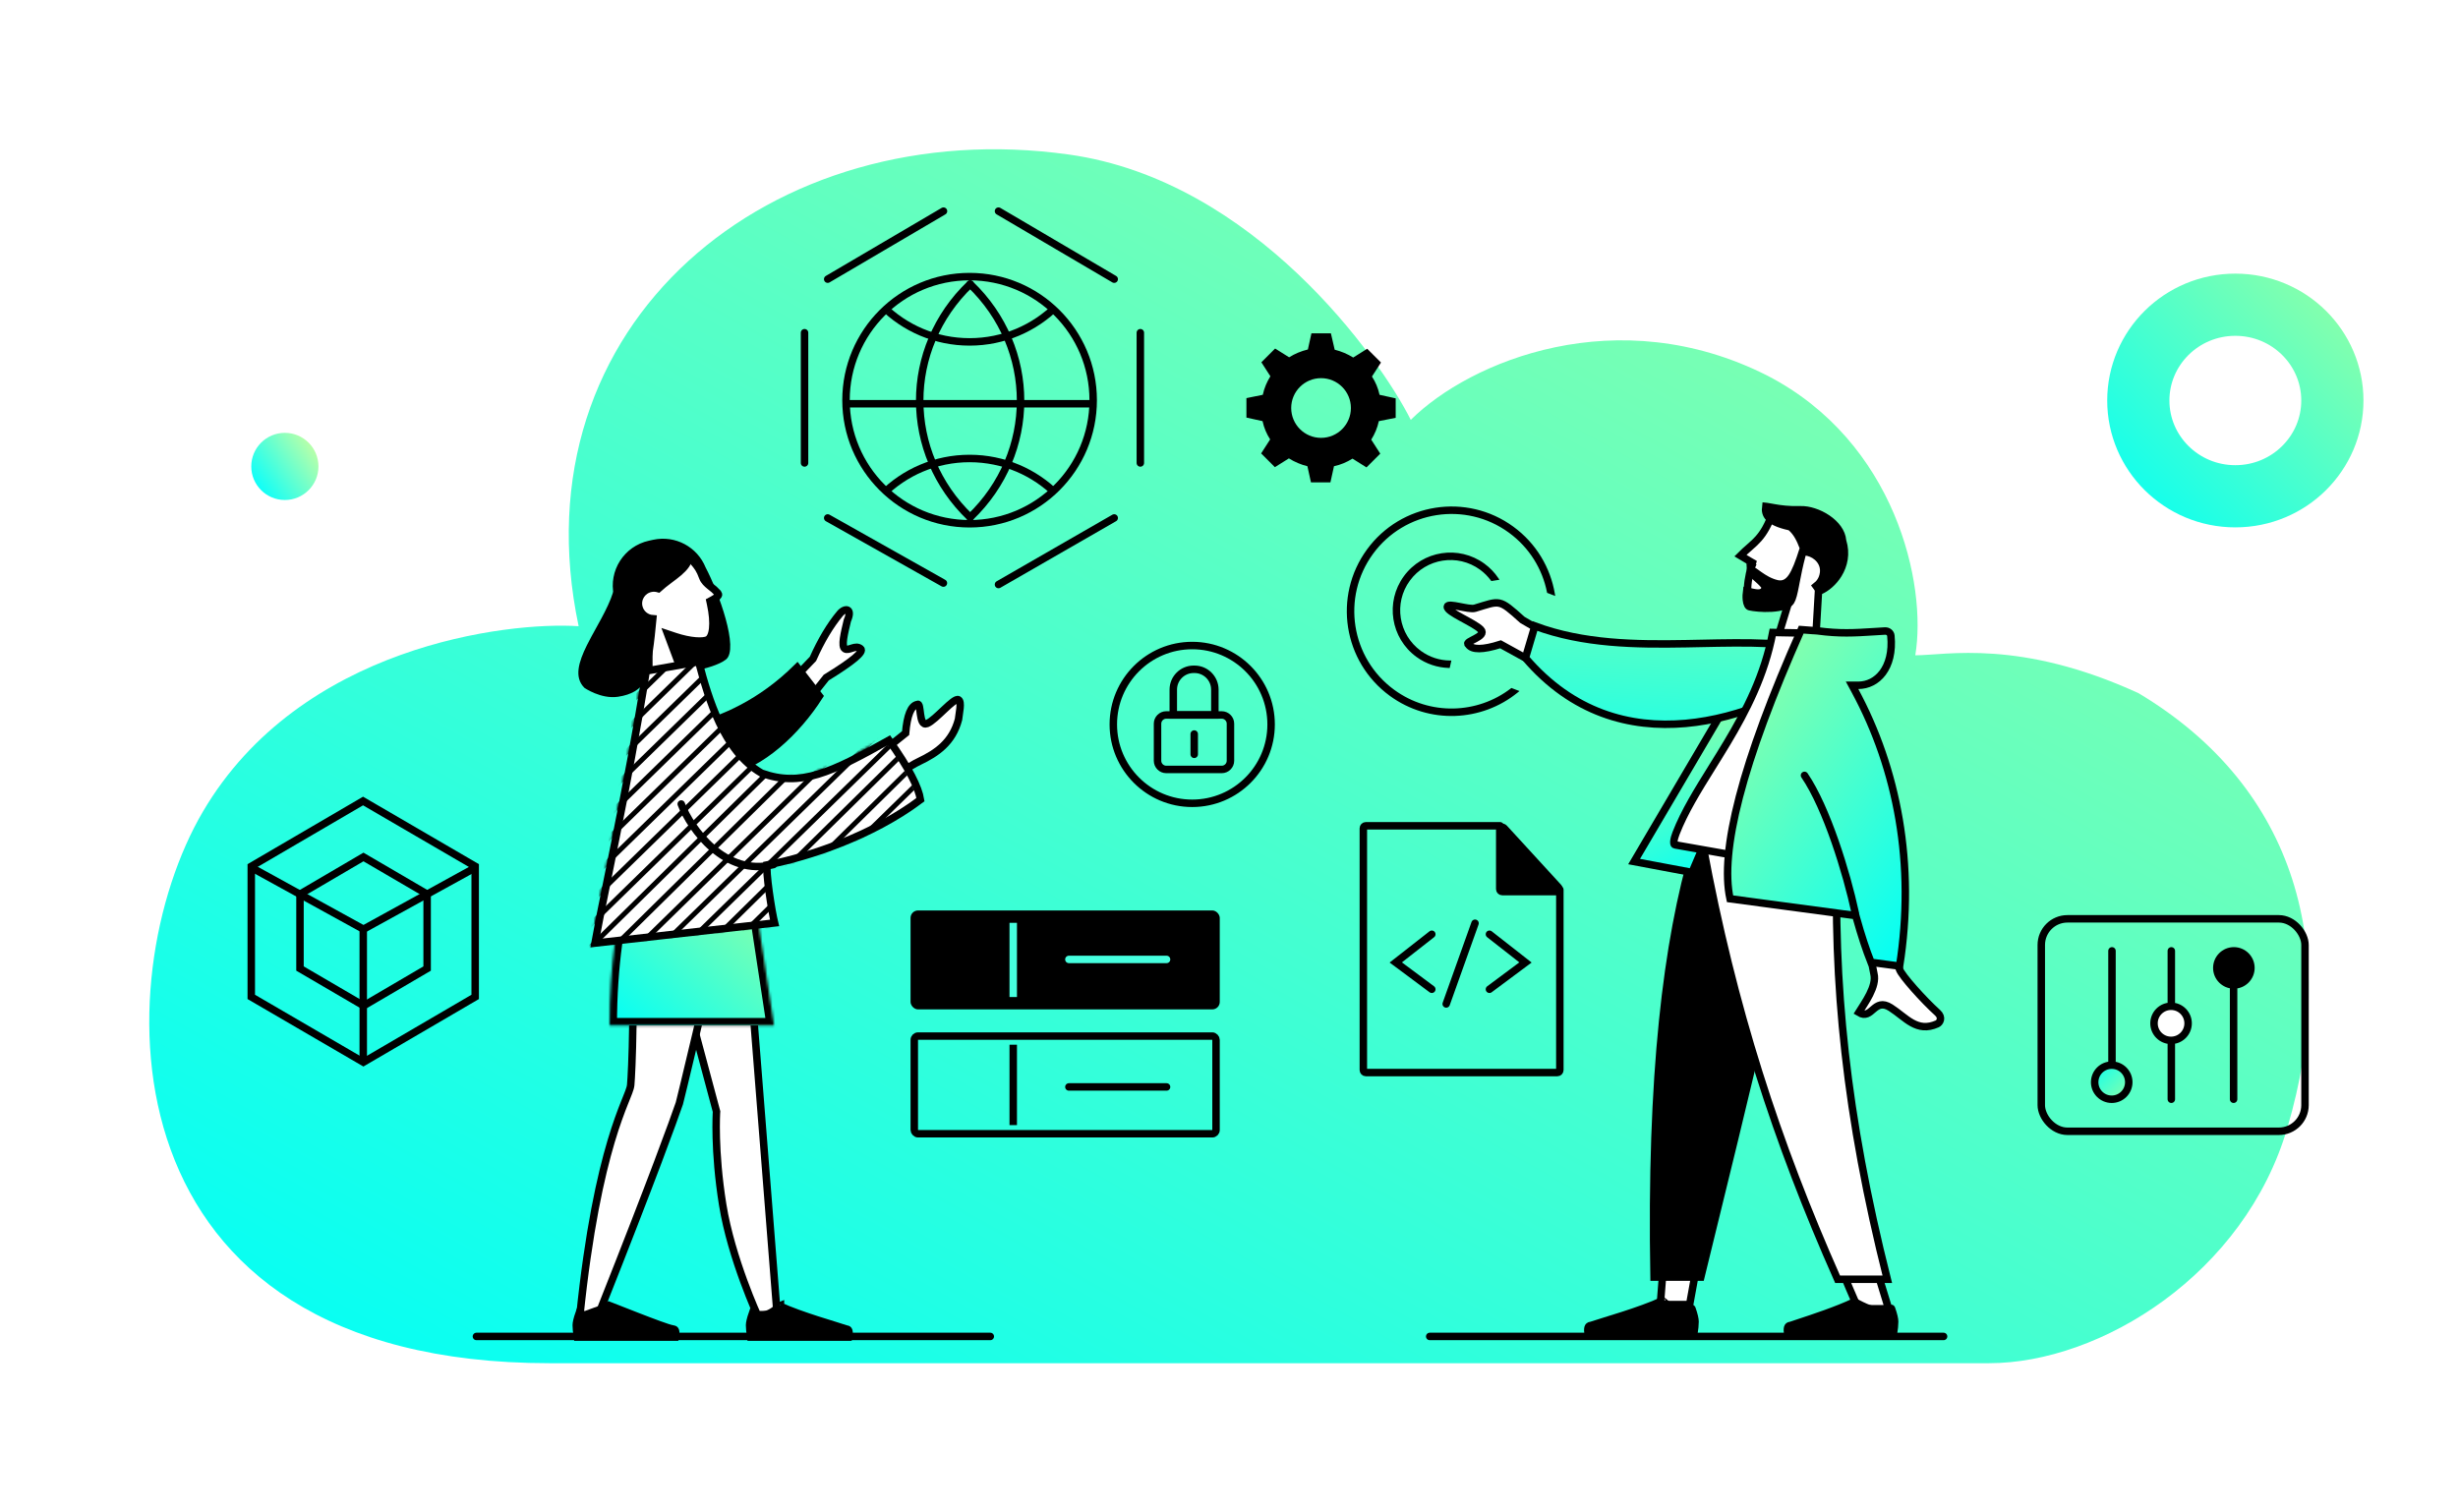 <?xml version="1.0" encoding="UTF-8"?> <svg xmlns="http://www.w3.org/2000/svg" width="988" height="608" viewBox="0 0 988 608" fill="none"> <g filter="url(#filter0_f_12_273)"> <path d="M232.584 251.735C203.945 249.832 120.714 259.62 81.575 326.242C42.437 392.865 39.624 548 220.949 548H654.822H799.446C844.312 548 902.278 512.204 919.461 453.195C940.462 381.814 923.545 316.913 859.586 278.655C811.855 256.764 782.263 263.427 769.853 263.427C774.626 234.874 761.961 177.654 710.411 151.005C650.271 120.549 590.954 145.08 567.063 168.781C554.653 144.036 504.148 72.595 429.688 62.126C310.231 45.33 206.848 129.854 232.584 251.735Z" fill="url(#paint0_linear_12_273)"></path> </g> <rect x="366" y="366" width="124.286" height="39.771" rx="3" fill="black"></rect> <line x1="407.271" y1="370.972" x2="407.271" y2="400.8" stroke="#46FFDF" stroke-width="3"></line> <line x1="429.643" y1="385.685" x2="468.9" y2="385.685" stroke="#46FFDF" stroke-width="3" stroke-linecap="round"></line> <path d="M491.102 309.315H468.756C466.857 309.315 465.274 307.732 465.274 305.833V290.893C465.274 288.994 466.857 287.412 468.756 287.412H491.102C493.001 287.412 494.583 288.994 494.583 290.893V305.833C494.583 307.732 493.001 309.315 491.102 309.315Z" stroke="black" stroke-width="3" stroke-miterlimit="10"></path> <path d="M488.316 287.412H471.604V277.22C471.604 272.725 475.275 269.054 479.77 269.054H480.149C484.644 269.054 488.316 272.725 488.316 277.22V287.412Z" stroke="black" stroke-width="3" stroke-miterlimit="10"></path> <path d="M480.022 303.238V295.072" stroke="black" stroke-width="3" stroke-miterlimit="10" stroke-linecap="round"></path> <circle cx="479.213" cy="291.213" r="31.712" stroke="black" stroke-width="3"></circle> <circle cx="389.732" cy="160.873" r="49.678" stroke="black" stroke-width="3"></circle> <mask id="mask0_12_273" style="mask-type:alpha" maskUnits="userSpaceOnUse" x="340" y="111" width="100" height="101"> <circle cx="389.948" cy="161.55" r="49.6" fill="#00A87A"></circle> </mask> <g mask="url(#mask0_12_273)"> <circle cx="389.733" cy="87.762" r="49.678" stroke="black" stroke-width="3"></circle> <circle cx="389.733" cy="233.985" r="49.678" stroke="black" stroke-width="3"></circle> </g> <path d="M389.948 207.972C362.917 182.079 362.917 140.098 389.948 114.204" stroke="black" stroke-width="3" stroke-linecap="round"></path> <path d="M389.947 207.972C416.978 182.079 416.978 140.098 389.947 114.204" stroke="black" stroke-width="3" stroke-linecap="round"></path> <line x1="340.348" y1="162.304" x2="439.548" y2="162.304" stroke="black" stroke-width="3"></line> <path d="M323.388 133.749L323.388 186.11" stroke="black" stroke-width="3" stroke-linecap="round"></path> <path d="M458.364 133.749L458.364 186.11" stroke="black" stroke-width="3" stroke-linecap="round"></path> <path d="M401.348 84.878L447.858 112.222" stroke="black" stroke-width="3" stroke-linecap="round"></path> <path d="M332.697 208.218L379.207 234.399" stroke="black" stroke-width="3" stroke-linecap="round"></path> <path d="M447.858 208.218L401.348 234.981" stroke="black" stroke-width="3" stroke-linecap="round"></path> <path d="M379.24 84.878L332.697 112.222" stroke="black" stroke-width="3" stroke-linecap="round"></path> <mask id="path-22-inside-1_12_273" fill="white"> <rect x="378.693" y="73.242" width="23.614" height="23.614" rx="2"></rect> </mask> <rect x="378.693" y="73.242" width="23.614" height="23.614" rx="2" stroke="black" stroke-width="6" mask="url(#path-22-inside-1_12_273)"></rect> <mask id="path-23-inside-2_12_273" fill="white"> <rect x="378.693" y="225.159" width="23.614" height="23.614" rx="2"></rect> </mask> <rect x="378.693" y="225.159" width="23.614" height="23.614" rx="2" stroke="black" stroke-width="6" mask="url(#path-23-inside-2_12_273)"></rect> <mask id="path-24-inside-3_12_273" fill="white"> <rect x="311" y="110.237" width="23.614" height="23.614" rx="2"></rect> </mask> <rect x="311" y="110.237" width="23.614" height="23.614" rx="2" stroke="black" stroke-width="6" mask="url(#path-24-inside-3_12_273)"></rect> <mask id="path-25-inside-4_12_273" fill="white"> <rect x="446.386" y="110.237" width="23.614" height="23.614" rx="2"></rect> </mask> <rect x="446.386" y="110.237" width="23.614" height="23.614" rx="2" stroke="black" stroke-width="6" mask="url(#path-25-inside-4_12_273)"></rect> <mask id="path-26-inside-5_12_273" fill="white"> <rect x="311" y="186.589" width="23.614" height="23.614" rx="2"></rect> </mask> <rect x="311" y="186.589" width="23.614" height="23.614" rx="2" stroke="black" stroke-width="6" mask="url(#path-26-inside-5_12_273)"></rect> <mask id="path-27-inside-6_12_273" fill="white"> <rect x="446.386" y="186.589" width="23.614" height="23.614" rx="2"></rect> </mask> <rect x="446.386" y="186.589" width="23.614" height="23.614" rx="2" stroke="black" stroke-width="6" mask="url(#path-27-inside-6_12_273)"></rect> <path fill-rule="evenodd" clip-rule="evenodd" d="M561 160.137V167.959L554.227 169.294C553.655 171.965 552.606 174.445 551.175 176.735L554.8 182.363L549.267 187.895L543.639 184.366C541.35 185.797 538.87 186.846 536.199 187.418L534.768 193.905H526.946L525.515 187.418C522.844 186.751 520.364 185.701 518.075 184.271L512.447 187.8L506.914 182.267L510.539 176.639C509.108 174.445 508.059 171.965 507.486 169.294L501 167.864V160.042L507.582 158.706C508.154 156.035 509.203 153.555 510.634 151.266L507.01 145.638L512.542 140.105L518.17 143.635C520.459 142.204 522.94 141.154 525.706 140.487L527.137 134H534.959L536.485 140.582C539.156 141.25 541.636 142.299 543.925 143.73L549.553 140.201L555.086 145.733L551.461 151.361C552.892 153.555 553.941 156.035 554.514 158.706L561 160.137ZM543 164.017C543 170.645 537.627 176.017 531 176.017C524.372 176.017 519 170.645 519 164.017C519 157.39 524.372 152.017 531 152.017C537.627 152.017 543 157.39 543 164.017Z" fill="black"></path> <path d="M626.984 357.678V430.158C626.984 430.711 626.537 431.158 625.984 431.158H549C548.448 431.158 548 430.711 548 430.158V332.96C548 332.407 548.448 331.96 549 331.96L602.946 331.96" stroke="black" stroke-width="3" stroke-miterlimit="10" stroke-linecap="round"></path> <path d="M626.419 356.738L604.564 332.895C603.948 332.223 602.827 332.659 602.827 333.571V357.414C602.827 357.966 603.274 358.414 603.827 358.414H625.682C626.552 358.414 627.007 357.379 626.419 356.738Z" fill="black" stroke="black" stroke-width="3" stroke-miterlimit="10" stroke-linecap="round" stroke-linejoin="round"></path> <path d="M575.515 375.567L561.034 386.904L575.515 397.685" stroke="black" stroke-width="3" stroke-linecap="round"></path> <path d="M598.686 375.567L613.168 386.904L598.686 397.685" stroke="black" stroke-width="3" stroke-linecap="round"></path> <path d="M581.308 403.583L592.893 371.144" stroke="black" stroke-width="3" stroke-linecap="round"></path> <path d="M287.997 447.101L287.997 447.101L288.013 446.852L287.949 446.612L272.949 390.612L272.933 390.554L272.914 390.498L258.785 350.703H298.334L312.374 528.485H304.372C304.349 528.434 304.326 528.381 304.301 528.325C304.001 527.648 303.566 526.653 303.033 525.389C301.967 522.862 300.508 519.261 298.939 514.977C295.796 506.396 292.231 495.126 290.481 484.261C288.721 473.338 288.101 464.03 287.92 457.459C287.83 454.174 287.85 451.575 287.892 449.801C287.913 448.914 287.939 448.234 287.96 447.778C287.971 447.55 287.98 447.379 287.987 447.265C287.99 447.208 287.993 447.166 287.994 447.138L287.996 447.108L287.997 447.102L287.997 447.101Z" fill="white" stroke="black" stroke-width="3"></path> <path d="M233.023 529.385C236.603 494.54 241.535 472.632 245.639 458.833C247.737 451.78 249.623 446.832 251.012 443.339C251.235 442.779 251.448 442.25 251.648 441.753C252.066 440.714 252.427 439.814 252.711 439.055C253.121 437.96 253.445 436.968 253.518 436.13C253.945 431.221 255.39 403.37 253.577 350.703H294.271C289.029 375.65 283.785 398.632 279.821 415.502C277.791 424.14 276.096 431.175 274.91 436.05C274.316 438.487 273.85 440.384 273.532 441.672C273.373 442.316 273.251 442.807 273.169 443.138L273.076 443.511L273.061 443.572C270.566 450.773 262.898 472.108 241.43 526.291L233.023 529.385Z" fill="white" stroke="black" stroke-width="3"></path> <path d="M244.525 524.951C244.612 524.881 244.699 524.812 244.785 524.743C244.843 524.765 244.904 524.788 244.969 524.812C245.602 525.052 246.513 525.406 247.623 525.842C248.34 526.123 249.138 526.437 249.995 526.774C251.785 527.478 253.828 528.282 255.912 529.093C258.995 530.293 262.184 531.515 264.802 532.464C266.11 532.938 267.287 533.349 268.242 533.655C269.154 533.947 269.981 534.184 270.526 534.255C270.904 534.305 271.105 534.411 271.216 534.5C271.319 534.582 271.429 534.718 271.511 534.99C271.657 535.475 271.678 536.281 271.427 537.5H271.378H271.226H271.074H270.923H270.772H270.621H270.471H270.321H270.171H270.022H269.872H269.723H269.575H269.426H269.278H269.13H268.983H268.835H268.688H268.542H268.395H268.249H268.103H267.958H267.813H267.668H267.523H267.378H267.234H267.09H266.947H266.803H266.66H266.518H266.375H266.233H266.091H265.95H265.808H265.667H265.527H265.386H265.246H265.106H264.966H264.827H264.688H264.549H264.411H264.273H264.135H263.997H263.86H263.723H263.586H263.449H263.313H263.177H263.042H262.906H262.771H262.636H262.502H262.368H262.234H262.1H261.967H261.834H261.701H261.568H261.436H261.304H261.172H261.041H260.91H260.779H260.648H260.518H260.388H260.259H260.129H260H259.871H259.743H259.614H259.486H259.359H259.231H259.104H258.977H258.851H258.724H258.598H258.473H258.347H258.222H258.097H257.973H257.848H257.724H257.6H257.477H257.354H257.231H257.108H256.986H256.864H256.742H256.621H256.5H256.379H256.258H256.138H256.018H255.898H255.778H255.659H255.54H255.422H255.303H255.185H255.067H254.95H254.833H254.716H254.599H254.483H254.367H254.251H254.135H254.02H253.905H253.79H253.676H253.562H253.448H253.335H253.221H253.108H252.996H252.883H252.771H252.659H252.548H252.436H252.325H252.215H252.104H251.994H251.884H251.775H251.666H251.557H251.448H251.339H251.231H251.123H251.016H250.908H250.801H250.695H250.588H250.482H250.376H250.271H250.165H250.06H249.956H249.851H249.747H249.643H249.539H249.436H249.333H249.23H249.128H249.026H248.924H248.822H248.721H248.62H248.519H248.418H248.318H248.218H248.119H248.019H247.92H247.821H247.723H247.625H247.527H247.429H247.332H247.234H247.138H247.041H246.945H246.849H246.753H246.658H246.563H246.468H246.373H246.279H246.185H246.091H245.998H245.905H245.812H245.719H245.627H245.535H245.443H245.352H245.261H245.17H245.079H244.989H244.899H244.809H244.72H244.631H244.542H244.453H244.365H244.277H244.189H244.102H244.015H243.928H243.841H243.755H243.669H243.583H243.498H243.412H243.327H243.243H243.158H243.074H242.991H242.907H242.824H242.741H242.658H242.576H242.494H242.412H242.331H242.249H242.169H242.088H242.007H241.927H241.848H241.768H241.689H241.61H241.531H241.453H241.375H241.297H241.219H241.142H241.065H240.988H240.912H240.836H240.76H240.685H240.609H240.534H240.46H240.385H240.311H240.237H240.164H240.09H240.017H239.945H239.872H239.8H239.728H239.657H239.585H239.514H239.443H239.373H239.303H239.233H239.163H239.094H239.025H238.956H238.888H238.82H238.752H238.684H238.617H238.55H238.483H238.416H238.35H238.284H238.219H238.153H238.088H238.024H237.959H237.895H237.831H237.767H237.704H237.641H237.578H237.515H237.453H237.391H237.33H237.268H237.207H237.146H237.086H237.026H236.966H236.906H236.846H236.787H236.729H236.67H236.612H236.554H236.496H236.439H236.382H236.325H236.268H236.212H236.156H236.1H236.045H235.99H235.935H235.88H235.826H235.772H235.718H235.665H235.611H235.559H235.506H235.454H235.402H235.35H235.298H235.247H235.196H235.146H235.095H235.045H234.996H234.946H234.897H234.848H234.799H234.751H234.703H234.655H234.608H234.561H234.514H234.467H234.421H234.375H234.329H234.283H234.238H234.193H234.148H234.104H234.06H234.016H233.973H233.929H233.886H233.844H233.801H233.759H233.717H233.676H233.635H233.594H233.553H233.513H233.472H233.433H233.393H233.354H233.315H233.276H233.238H233.2H233.162H233.124H233.087H233.05H233.013H232.977H232.94H232.905H232.869H232.834H232.799H232.764H232.73H232.695H232.661H232.628H232.595H232.561H232.529H232.496H232.464H232.432H232.401H232.369H232.338H232.307H232.277H232.247H232.217H232.187H232.158H232.129H232.1H232.084C231.776 535.409 231.63 533.829 231.63 532.731C231.63 531.824 231.968 530.254 232.79 527.903C232.79 527.902 232.79 527.902 232.79 527.902C235.496 529.208 237.834 529.01 239.947 528.05C241.576 527.31 243.109 526.084 244.525 524.951Z" fill="black" stroke="black" stroke-width="3"></path> <path d="M339.89 534.182L340.039 534.235L340.196 534.255C340.574 534.305 340.775 534.411 340.886 534.5C340.989 534.582 341.099 534.718 341.181 534.99C341.328 535.475 341.348 536.281 341.098 537.5H341.048H340.896H340.745H340.593H340.442H340.292H340.141H339.991H339.841H339.692H339.543H339.394H339.245H339.097H338.949H338.801H338.653H338.506H338.359H338.212H338.066H337.92H337.774H337.628H337.483H337.338H337.193H337.049H336.905H336.761H336.617H336.474H336.331H336.188H336.046H335.904H335.762H335.62H335.479H335.338H335.197H335.057H334.916H334.776H334.637H334.497H334.358H334.22H334.081H333.943H333.805H333.667H333.53H333.393H333.256H333.12H332.984H332.848H332.712H332.577H332.442H332.307H332.172H332.038H331.904H331.77H331.637H331.504H331.371H331.239H331.106H330.974H330.843H330.711H330.58H330.449H330.319H330.189H330.059H329.929H329.8H329.67H329.542H329.413H329.285H329.157H329.029H328.902H328.774H328.648H328.521H328.395H328.269H328.143H328.018H327.892H327.768H327.643H327.519H327.395H327.271H327.147H327.024H326.901H326.779H326.656H326.534H326.413H326.291H326.17H326.049H325.928H325.808H325.688H325.568H325.449H325.33H325.211H325.092H324.974H324.856H324.738H324.62H324.503H324.386H324.269H324.153H324.037H323.921H323.806H323.69H323.575H323.461H323.346H323.232H323.119H323.005H322.892H322.779H322.666H322.554H322.442H322.33H322.218H322.107H321.996H321.885H321.775H321.665H321.555H321.445H321.336H321.227H321.118H321.01H320.902H320.794H320.686H320.579H320.472H320.365H320.259H320.153H320.047H319.941H319.836H319.731H319.626H319.521H319.417H319.313H319.21H319.106H319.003H318.901H318.798H318.696H318.594H318.492H318.391H318.29H318.189H318.089H317.988H317.889H317.789H317.69H317.59H317.492H317.393H317.295H317.197H317.099H317.002H316.905H316.808H316.712H316.615H316.519H316.424H316.328H316.233H316.138H316.044H315.949H315.856H315.762H315.668H315.575H315.482H315.39H315.298H315.206H315.114H315.022H314.931H314.84H314.75H314.66H314.57H314.48H314.39H314.301H314.212H314.124H314.035H313.947H313.86H313.772H313.685H313.598H313.512H313.425H313.339H313.253H313.168H313.083H312.998H312.913H312.829H312.745H312.661H312.578H312.494H312.411H312.329H312.246H312.164H312.083H312.001H311.92H311.839H311.758H311.678H311.598H311.518H311.438H311.359H311.28H311.202H311.123H311.045H310.967H310.89H310.813H310.736H310.659H310.582H310.506H310.43H310.355H310.28H310.205H310.13H310.056H309.981H309.908H309.834H309.761H309.688H309.615H309.543H309.47H309.399H309.327H309.256H309.185H309.114H309.043H308.973H308.903H308.834H308.764H308.695H308.627H308.558H308.49H308.422H308.354H308.287H308.22H308.153H308.087H308.021H307.955H307.889H307.824H307.759H307.694H307.629H307.565H307.501H307.438H307.374H307.311H307.248H307.186H307.124H307.062H307H306.939H306.878H306.817H306.756H306.696H306.636H306.576H306.517H306.458H306.399H306.34H306.282H306.224H306.166H306.109H306.052H305.995H305.939H305.882H305.826H305.771H305.715H305.66H305.605H305.551H305.496H305.442H305.388H305.335H305.282H305.229H305.176H305.124H305.072H305.02H304.969H304.918H304.867H304.816H304.766H304.716H304.666H304.617H304.567H304.518H304.47H304.421H304.373H304.326H304.278H304.231H304.184H304.137H304.091H304.045H303.999H303.954H303.908H303.863H303.819H303.774H303.73H303.687H303.643H303.6H303.557H303.514H303.472H303.43H303.388H303.346H303.305H303.264H303.223H303.183H303.143H303.103H303.063H303.024H302.985H302.946H302.908H302.87H302.832H302.795H302.757H302.72H302.683H302.647H302.611H302.575H302.539H302.504H302.469H302.434H302.4H302.366H302.332H302.298H302.265H302.232H302.199H302.167H302.135H302.103H302.071H302.04H302.009H301.978H301.947H301.917H301.887H301.858H301.828H301.799H301.77H301.754C301.446 535.409 301.301 533.829 301.301 532.731C301.301 531.824 301.638 530.254 302.461 527.903C302.461 527.902 302.461 527.902 302.461 527.902C305.965 529.588 308.862 528.392 310.841 527.045C311.578 526.543 312.25 525.975 312.757 525.547C312.906 525.421 313.041 525.308 313.158 525.211C313.26 525.128 313.346 525.061 313.417 525.006C317.604 526.946 323.312 528.923 328.37 530.557C331.093 531.436 333.603 532.209 335.626 532.832C337.587 533.435 339.09 533.898 339.89 534.182ZM313.718 524.806C313.718 524.807 313.708 524.811 313.691 524.818C313.71 524.809 313.718 524.805 313.718 524.806Z" fill="black" stroke="black" stroke-width="3"></path> <mask id="path-38-inside-7_12_273" fill="white"> <path fill-rule="evenodd" clip-rule="evenodd" d="M259.15 354L259.15 354H302.272L311.132 412.228H286.808L286.808 412.228H245C245 387.5 248.228 368.66 252.124 354H259.15Z"></path> </mask> <path fill-rule="evenodd" clip-rule="evenodd" d="M259.15 354L259.15 354H302.272L311.132 412.228H286.808L286.808 412.228H245C245 387.5 248.228 368.66 252.124 354H259.15Z" fill="url(#paint1_linear_12_273)"></path> <path d="M259.15 354V351H255.522L256.203 354.564L259.15 354ZM259.15 354V357H262.778L262.096 353.437L259.15 354ZM302.272 354L305.238 353.549L304.85 351H302.272V354ZM311.132 412.228V415.228H314.623L314.098 411.777L311.132 412.228ZM286.808 412.228V409.228H284.349L283.866 411.64L286.808 412.228ZM286.808 412.228V415.228H289.267L289.75 412.817L286.808 412.228ZM245 412.228L242 412.228L242 415.228H245V412.228ZM252.124 354V351H249.817L249.225 353.23L252.124 354ZM256.203 354.564L256.203 354.564L262.096 353.437L262.096 353.437L256.203 354.564ZM302.272 351H259.15V357H302.272V351ZM314.098 411.777L305.238 353.549L299.306 354.451L308.166 412.68L314.098 411.777ZM286.808 415.228H311.132V409.228H286.808V415.228ZM289.75 412.817L289.75 412.817L283.866 411.64L283.866 411.64L289.75 412.817ZM245 415.228H286.808V409.228H245V415.228ZM249.225 353.23C245.266 368.126 242 387.226 242 412.228L248 412.228C248 387.775 251.191 369.194 255.024 354.771L249.225 353.23ZM259.15 351H252.124V357H259.15V351Z" fill="black" mask="url(#path-38-inside-7_12_273)"></path> <path d="M282.238 228.695L282.267 228.767L282.303 228.835C284.854 233.663 288.199 241.763 290.231 249.151C291.249 252.851 291.916 256.294 292.015 259.021C292.065 260.385 291.969 261.504 291.743 262.358C291.517 263.213 291.19 263.691 290.862 263.947C289.717 264.838 287.906 265.672 285.709 266.414C283.54 267.146 281.114 267.75 278.826 268.23C276.543 268.709 274.421 269.06 272.87 269.292C272.397 269.362 271.978 269.421 271.624 269.469L271.595 269.369L270.333 269.503C261.834 270.404 253.836 264.783 251.963 256.24L248.197 239.07C246.186 229.902 251.988 220.84 261.156 218.829L262.836 218.461C271.058 216.657 279.197 221.138 282.238 228.695Z" fill="black" stroke="black" stroke-width="3"></path> <path d="M269.448 257.803L277.511 279.382L260.85 283.037L260.763 251.302L260.761 250.556L260.165 250.107C255.509 246.606 251.982 241.978 251.137 236.206C250.532 232.068 251.561 229.016 253.423 226.804C255.319 224.551 258.198 223.033 261.484 222.252C264.764 221.472 268.338 221.454 271.479 222.097C274.651 222.745 277.191 224.026 278.603 225.662C279.517 226.721 280.165 227.503 280.751 228.44C281.333 229.37 281.881 230.499 282.525 232.24C283.015 233.567 284.212 234.645 285.188 235.454C285.549 235.754 285.894 236.029 286.222 236.289C286.508 236.517 286.78 236.733 287.037 236.946L288.557 238.466C288.808 238.835 288.812 239.036 288.792 239.133C288.744 239.363 288.387 240.081 286.385 241.158L285.393 241.693L285.63 242.794C286.464 246.675 286.747 250.104 286.461 252.703C286.165 255.392 285.322 256.734 284.393 257.201C283.595 257.603 281.932 257.836 279.504 257.633C277.152 257.437 274.309 256.851 271.329 255.855L268.348 254.859L269.448 257.803Z" fill="white" stroke="black" stroke-width="3"></path> <path d="M256.754 243.904C257.358 246.657 259.711 248.562 262.389 248.747C261.942 253.395 261.489 257.825 260.924 261.535C260.606 263.625 260.256 265.455 259.861 266.947C259.458 268.468 259.038 269.518 258.631 270.132L258.381 270.508L258.381 270.949C258.381 270.952 258.381 270.959 258.38 270.968C258.379 270.997 258.375 271.049 258.367 271.123C258.351 271.27 258.317 271.501 258.245 271.792C258.101 272.372 257.808 273.183 257.209 274.046C256.043 275.726 253.564 277.826 248.149 278.614C245.086 279.06 242.01 278.263 239.625 277.289C238.446 276.807 237.468 276.296 236.788 275.907C236.448 275.712 236.185 275.549 236.01 275.438C235.954 275.402 235.907 275.371 235.869 275.346C234.254 273.672 233.752 271.623 234.06 269.098C234.382 266.451 235.589 263.395 237.275 260.002C238.353 257.835 239.576 255.624 240.835 253.348C241.552 252.052 242.281 250.734 243.002 249.391C244.919 245.817 246.736 242.133 247.872 238.53C248.013 238.316 248.149 238.108 248.282 237.904C248.734 237.214 249.148 236.582 249.576 235.996L249.998 235.419L249.816 234.728L249.745 234.46C252.041 225.473 256.152 220.799 261.76 219.569C266.384 218.555 269.512 218.981 271.842 219.936C273.966 220.807 275.545 222.158 277.102 223.604C276.71 226.194 275.167 228.123 272.85 230.102C271.841 230.964 270.735 231.795 269.546 232.688C269.236 232.921 268.92 233.159 268.599 233.402C267.303 234.382 265.947 235.44 264.635 236.635C263.653 236.343 262.584 236.289 261.514 236.524C258.165 237.258 256.019 240.553 256.754 243.904Z" fill="black" stroke="black" stroke-width="3"></path> <path d="M337.597 246.696C333.675 251.401 330.066 257.453 326.769 264.853L310.135 282.215L315.758 293.029L332.105 272.391C342.749 265.854 347.364 261.994 345.949 260.813C343.826 259.04 341.269 261.794 339.642 260.829C338.014 259.864 339.413 254.449 340.598 249.435C342.813 244.448 339.642 244.243 337.597 246.696Z" fill="white" stroke="black" stroke-width="3"></path> <path fill-rule="evenodd" clip-rule="evenodd" d="M352.34 304.051L364.012 294.713C364.614 287.532 366.172 283.697 368.684 283.21C370.463 281.972 369.069 292.275 372.607 290.875C376.145 289.476 383.485 280.229 385.266 281.303C386.689 282.161 385.515 286.763 385.266 289.227C382.839 298.41 376.533 302.716 369.501 306.07C364.938 308.248 360.221 311.831 355.35 316.819L352.34 304.051Z" fill="white" stroke="black" stroke-width="3"></path> <path d="M291.801 310.325C281.353 312.52 273.147 301.564 278.332 292.361C290.467 289.238 305.84 282.804 320.437 268.321L329.348 279.842C320.137 294.267 305.979 307.347 291.801 310.325Z" fill="black" stroke="black" stroke-width="3"></path> <path d="M305.993 310.731L306.112 310.8L306.241 310.847C321.7 316.412 334.085 310.666 357.332 297.552C361.273 303.066 364.295 307.855 366.412 311.926C368.45 315.843 369.603 319.006 369.981 321.458C350.263 336.309 324.679 344.453 309.45 347.479L308.243 347.719L308.243 348.951C308.242 351.733 308.937 357.364 309.722 362.37C310.117 364.893 310.543 367.301 310.928 369.166C311.07 369.856 311.209 370.481 311.34 371.015L239.135 379.136C240.046 373.927 241.766 365.439 243.915 354.835C245.017 349.4 246.231 343.41 247.506 337.02C251.541 316.809 256.176 292.674 259.751 269.737L280.836 266.019C282.887 273.867 285.427 282.605 289.146 290.476C293.075 298.791 298.389 306.294 305.993 310.731Z" fill="white" stroke="black" stroke-width="3"></path> <path d="M273.819 323.206C277.585 333.206 291.572 352.527 310.94 347.546" stroke="black" stroke-width="3" stroke-linecap="round"></path> <path fill-rule="evenodd" clip-rule="evenodd" d="M607.599 277.132C594.017 287.576 574.664 288.321 560.123 277.713C542.453 264.821 538.579 240.046 551.47 222.376C564.361 204.706 589.137 200.832 606.807 213.723C615.158 219.815 620.427 228.562 622.302 237.958L624.489 238.791C622.745 228.458 617.12 218.771 607.986 212.107C589.423 198.565 563.397 202.635 549.854 221.197C536.312 239.76 540.382 265.786 558.944 279.328C574.564 290.724 595.47 289.649 609.774 277.961L607.599 277.132Z" fill="black"></path> <path fill-rule="evenodd" clip-rule="evenodd" d="M607.599 277.132C594.017 287.576 574.664 288.321 560.123 277.713C542.453 264.821 538.579 240.046 551.47 222.376C564.361 204.706 589.137 200.832 606.807 213.723C615.158 219.815 620.427 228.562 622.302 237.958L624.489 238.791C622.745 228.458 617.12 218.771 607.986 212.107C589.423 198.565 563.397 202.635 549.854 221.197C536.312 239.76 540.382 265.786 558.944 279.328C574.564 290.724 595.47 289.649 609.774 277.961L607.599 277.132Z" fill="black"></path> <path d="M607.599 277.132L607.295 276.736L607.516 276.565L607.777 276.665L607.599 277.132ZM622.302 237.958L622.124 238.425L621.866 238.327L621.812 238.056L622.302 237.958ZM624.489 238.791L624.982 238.708L625.127 239.57L624.311 239.259L624.489 238.791ZM609.774 277.961L609.952 277.493L610.76 277.801L610.091 278.348L609.774 277.961ZM607.904 277.528C594.151 288.104 574.554 288.86 559.828 278.117L560.418 277.309C574.775 287.783 593.884 287.048 607.295 276.736L607.904 277.528ZM559.828 278.117C541.935 265.062 538.012 239.974 551.066 222.081L551.874 222.671C539.145 240.118 542.97 264.58 560.418 277.309L559.828 278.117ZM551.066 222.081C564.12 204.188 589.208 200.265 607.101 213.319L606.512 214.127C589.065 201.398 564.603 205.223 551.874 222.671L551.066 222.081ZM607.101 213.319C615.558 219.488 620.894 228.346 622.792 237.86L621.812 238.056C619.96 228.778 614.758 220.142 606.512 214.127L607.101 213.319ZM624.311 239.259L622.124 238.425L622.48 237.491L624.667 238.324L624.311 239.259ZM608.28 211.703C617.524 218.447 623.217 228.252 624.982 238.708L623.996 238.875C622.273 228.665 616.716 219.095 607.691 212.511L608.28 211.703ZM549.45 220.902C563.156 202.117 589.495 197.998 608.28 211.703L607.691 212.511C589.351 199.132 563.638 203.152 550.258 221.492L549.45 220.902ZM558.65 279.732C539.864 266.027 535.745 239.688 549.45 220.902L550.258 221.492C536.879 239.831 540.899 265.545 559.239 278.924L558.65 279.732ZM610.091 278.348C595.614 290.176 574.458 291.265 558.65 279.732L559.239 278.924C574.671 290.183 595.325 289.121 609.458 277.573L610.091 278.348ZM607.777 276.665L609.952 277.493L609.596 278.428L607.421 277.599L607.777 276.665Z" fill="black"></path> <path fill-rule="evenodd" clip-rule="evenodd" d="M582.759 266.024C578.602 265.978 574.42 264.684 570.806 262.047C561.573 255.311 559.548 242.365 566.284 233.132C573.021 223.898 585.966 221.874 595.2 228.61C596.948 229.886 598.438 231.384 599.659 233.038L601.86 232.689C600.421 230.542 598.588 228.606 596.379 226.994C586.253 219.607 572.056 221.827 564.669 231.953C557.282 242.079 559.501 256.276 569.627 263.663C573.468 266.465 577.894 267.884 582.312 268.015L582.759 266.024Z" fill="black"></path> <path fill-rule="evenodd" clip-rule="evenodd" d="M582.759 266.024C578.602 265.978 574.42 264.684 570.806 262.047C561.573 255.311 559.548 242.365 566.284 233.132C573.021 223.898 585.966 221.874 595.2 228.61C596.948 229.886 598.438 231.384 599.659 233.038L601.86 232.689C600.421 230.542 598.588 228.606 596.379 226.994C586.253 219.607 572.056 221.827 564.669 231.953C557.282 242.079 559.501 256.276 569.627 263.663C573.468 266.465 577.894 267.884 582.312 268.015L582.759 266.024Z" fill="black"></path> <path d="M582.759 266.024L582.764 265.524L583.382 265.53L583.247 266.133L582.759 266.024ZM599.659 233.038L599.737 233.532L599.437 233.579L599.257 233.335L599.659 233.038ZM601.86 232.689L602.275 232.411L602.71 233.061L601.938 233.183L601.86 232.689ZM582.312 268.015L582.799 268.125L582.709 268.527L582.297 268.515L582.312 268.015ZM582.753 266.524C578.496 266.477 574.212 265.151 570.511 262.451L571.101 261.643C574.628 264.216 578.708 265.479 582.764 265.524L582.753 266.524ZM570.511 262.451C561.055 255.552 558.982 242.293 565.881 232.837L566.688 233.426C560.115 242.437 562.09 255.07 571.101 261.643L570.511 262.451ZM565.881 232.837C572.779 223.381 586.038 221.307 595.494 228.206L594.905 229.014C585.895 222.441 573.262 224.416 566.688 233.426L565.881 232.837ZM595.494 228.206C597.285 229.512 598.811 231.047 600.061 232.741L599.257 233.335C598.066 231.722 596.612 230.259 594.905 229.014L595.494 228.206ZM601.938 233.183L599.737 233.532L599.581 232.544L601.781 232.195L601.938 233.183ZM596.673 226.591C598.93 228.237 600.804 230.216 602.275 232.411L601.444 232.968C600.037 230.868 598.245 228.975 596.084 227.398L596.673 226.591ZM564.265 231.658C571.815 221.309 586.325 219.041 596.673 226.591L596.084 227.398C586.181 220.174 572.297 222.345 565.073 232.248L564.265 231.658ZM569.332 264.067C558.984 256.517 556.715 242.007 564.265 231.658L565.073 232.248C557.848 242.15 560.019 256.034 569.922 263.259L569.332 264.067ZM582.297 268.515C577.781 268.381 573.257 266.93 569.332 264.067L569.922 263.259C573.678 265.999 578.006 267.387 582.326 267.515L582.297 268.515ZM583.247 266.133L582.799 268.125L581.824 267.905L582.271 265.914L583.247 266.133Z" fill="black"></path> <path d="M702.986 220.208C701.926 221.135 700.825 222.097 699.573 223.36L703.399 225.633L704.408 226.217L704.08 227.345C702.77 231.852 702.259 235.622 702.489 238.435C702.72 241.276 703.662 242.81 704.905 243.46C706.836 244.47 709.982 244.957 716.208 242.985L718.927 242.124L718.095 244.852L711.495 266.509L729.017 270.645L730.963 237.444L731.004 236.736L731.578 236.319C736.301 232.882 738.773 228.389 739.775 222.219C740.471 217.938 739.435 214.67 737.479 212.223C735.49 209.736 732.455 207.983 729 206.99C725.551 205.999 721.791 205.797 718.489 206.318C715.26 206.827 712.659 207.993 711.15 209.575C709.25 213.792 707.402 216.103 705.297 218.123C704.519 218.869 703.763 219.529 702.986 220.208Z" fill="white" stroke="black" stroke-width="3"></path> <path d="M724.763 219.848L724.949 220.334L724.793 220.831C723.102 226.217 721.693 229.834 720.189 232C719.419 233.108 718.546 233.955 717.482 234.424C716.39 234.905 715.276 234.909 714.188 234.652C711.333 233.978 708.959 232.471 707.106 231.166C706.696 230.878 706.33 230.612 705.989 230.365C705.516 230.023 705.093 229.716 704.67 229.432C704.22 229.13 703.876 228.929 703.614 228.805C703.618 228.899 703.628 229.006 703.646 229.126C703.693 229.441 703.789 229.787 703.928 230.121C703.969 230.221 704.108 230.442 704.464 230.812C704.803 231.165 705.24 231.556 705.768 232.018C705.843 232.084 705.92 232.151 705.998 232.219C706.975 233.072 708.18 234.124 709.139 235.326L709.594 235.896L709.426 236.606C709.249 237.356 708.747 237.86 708.171 238.128C707.664 238.364 707.121 238.414 706.692 238.414C705.827 238.416 704.814 238.208 703.975 238.019C703.716 237.961 703.473 237.904 703.244 237.85C702.8 237.747 702.409 237.656 702.066 237.591C701.934 238.545 701.843 239.856 701.964 241.084C702.051 241.957 702.234 242.675 702.501 243.175C702.75 243.641 703.02 243.836 703.327 243.908C704.848 244.267 708.519 244.689 712.137 244.461C713.94 244.348 715.652 244.077 717.043 243.597C718.457 243.11 719.355 242.473 719.798 241.756C720.142 241.201 720.451 240.416 720.754 239.311C721.055 238.214 721.327 236.891 721.636 235.296C721.711 234.914 721.786 234.518 721.865 234.109C722.437 231.121 723.15 227.399 724.341 222.973L724.677 221.724L725.961 221.872C726.228 221.903 726.496 221.95 726.763 222.013C730.137 222.809 733.619 225.979 732.976 230.466C732.6 233.091 731.22 234.67 729.992 235.633C730.137 235.839 730.292 236.027 730.467 236.236C730.487 236.261 730.508 236.285 730.529 236.31C730.81 236.647 731.133 237.032 731.482 237.558C734.125 236.403 736.968 234.042 738.934 230.835C741.155 227.214 742.209 222.602 740.659 217.542L740.612 217.39L740.598 217.232C740.307 213.887 737.924 210.765 734.515 208.445C731.118 206.134 726.999 204.831 723.748 204.928C719.018 205.07 715.535 204.571 713.033 204.129C712.596 204.052 712.203 203.98 711.845 203.914C711.152 203.786 710.592 203.682 710.099 203.617C709.968 203.6 709.85 203.586 709.745 203.576C709.487 205.459 709.884 206.839 710.906 207.966C712.217 209.413 714.776 210.701 719.289 211.692L719.661 211.773L719.949 212.023C722.214 213.985 723.571 216.716 724.763 219.848ZM703.653 228.369C703.652 228.369 703.651 228.371 703.65 228.376C703.652 228.372 703.653 228.369 703.653 228.369Z" fill="black" stroke="black" stroke-width="3"></path> <path d="M693.533 445.321L693.547 445.245L693.569 445.171L724.059 340.104H681.768L667.371 524.416H679.154L693.533 445.321Z" fill="white" stroke="black" stroke-width="3"></path> <path d="M737.689 429.689C737.198 424.577 736.36 394.692 738.45 340.104H687.91C699.969 392.161 708.2 421.755 710.972 429.011C711.604 430.664 712.495 433.513 713.753 437.531C718.312 452.095 727.68 482.025 746.913 526.111H759.13C741.438 469.745 738.353 436.779 737.739 430.224C737.72 430.02 737.704 429.842 737.689 429.689Z" fill="white" stroke="black" stroke-width="3"></path> <path d="M683.644 513.397C703.031 434.587 716.768 376.826 724.858 340.104L681.318 340.104C669.98 378.515 663.394 432.212 664.855 513.397H683.644Z" fill="black" stroke="black" stroke-width="3"></path> <path d="M738.629 514.263H758.599C742.063 448.777 736.614 394.784 738.562 340.104H684.542C696.635 405.552 714.214 459.228 738.629 514.263Z" fill="white" stroke="black" stroke-width="3"></path> <path d="M720.015 532.741L719.866 532.794L719.709 532.815C719.288 532.87 719.052 532.989 718.915 533.1C718.785 533.204 718.655 533.37 718.562 533.679C718.394 534.236 718.377 535.147 718.667 536.513H718.809H718.972H719.135H719.297H719.459H719.62H719.782H719.943H720.103H720.264H720.424H720.584H720.743H720.902H721.061H721.22H721.378H721.536H721.694H721.851H722.008H722.165H722.321H722.477H722.633H722.789H722.944H723.099H723.254H723.408H723.562H723.716H723.869H724.022H724.175H724.327H724.48H724.631H724.783H724.934H725.085H725.236H725.386H725.536H725.686H725.836H725.985H726.134H726.282H726.43H726.578H726.726H726.873H727.02H727.167H727.313H727.459H727.605H727.751H727.896H728.041H728.185H728.33H728.474H728.617H728.761H728.904H729.047H729.189H729.331H729.473H729.615H729.756H729.897H730.037H730.178H730.318H730.458H730.597H730.736H730.875H731.013H731.152H731.29H731.427H731.564H731.701H731.838H731.974H732.111H732.246H732.382H732.517H732.652H732.786H732.921H733.055H733.188H733.322H733.455H733.587H733.72H733.852H733.984H734.115H734.246H734.377H734.508H734.638H734.768H734.898H735.027H735.156H735.285H735.414H735.542H735.67H735.797H735.924H736.051H736.178H736.304H736.43H736.556H736.682H736.807H736.932H737.056H737.18H737.304H737.428H737.551H737.674H737.797H737.919H738.041H738.163H738.285H738.406H738.527H738.647H738.767H738.887H739.007H739.126H739.245H739.364H739.483H739.601H739.719H739.836H739.953H740.07H740.187H740.303H740.419H740.535H740.65H740.765H740.88H740.995H741.109H741.223H741.336H741.45H741.563H741.675H741.788H741.9H742.011H742.123H742.234H742.345H742.455H742.566H742.676H742.785H742.895H743.004H743.112H743.221H743.329H743.437H743.544H743.651H743.758H743.865H743.971H744.077H744.183H744.288H744.393H744.498H744.602H744.706H744.81H744.914H745.017H745.12H745.223H745.325H745.427H745.529H745.63H745.731H745.832H745.933H746.033H746.133H746.232H746.331H746.43H746.529H746.628H746.726H746.823H746.921H747.018H747.115H747.211H747.308H747.404H747.499H747.595H747.69H747.784H747.879H747.973H748.067H748.16H748.253H748.346H748.439H748.531H748.623H748.715H748.806H748.897H748.988H749.079H749.169H749.259H749.348H749.437H749.526H749.615H749.703H749.791H749.879H749.966H750.054H750.14H750.227H750.313H750.399H750.485H750.57H750.655H750.74H750.824H750.908H750.992H751.075H751.159H751.241H751.324H751.406H751.488H751.57H751.651H751.732H751.813H751.893H751.974H752.053H752.133H752.212H752.291H752.37H752.448H752.526H752.604H752.681H752.758H752.835H752.911H752.988H753.063H753.139H753.214H753.289H753.364H753.438H753.512H753.586H753.66H753.733H753.805H753.878H753.95H754.022H754.094H754.165H754.236H754.307H754.377H754.447H754.517H754.587H754.656H754.725H754.793H754.862H754.929H754.997H755.065H755.132H755.198H755.265H755.331H755.397H755.462H755.528H755.592H755.657H755.721H755.785H755.849H755.913H755.976H756.038H756.101H756.163H756.225H756.287H756.348H756.409H756.47H756.53H756.59H756.65H756.709H756.768H756.827H756.886H756.944H757.002H757.06H757.117H757.174H757.231H757.287H757.343H757.399H757.454H757.51H757.565H757.619H757.673H757.727H757.781H757.834H757.888H757.94H757.993H758.045H758.097H758.148H758.2H758.251H758.301H758.352H758.402H758.451H758.501H758.55H758.599H758.647H758.695H758.743H758.791H758.838H758.885H758.932H758.978H759.024H759.07H759.116H759.161H759.206H759.25H759.294H759.338H759.382H759.425H759.468H759.511H759.553H759.596H759.637H759.679H759.72H759.761H759.802H759.842H759.882H759.922H759.961H760H760.039H760.077H760.116H760.153H760.191H760.228H760.265H760.302H760.338H760.374H760.41H760.445H760.481H760.515H760.55H760.584H760.618H760.652H760.685H760.718H760.751H760.783H760.815H760.847H760.878H760.91H760.941H760.971H761.001H761.031H761.052C761.392 534.221 761.553 532.489 761.553 531.288C761.553 530.295 761.185 528.596 760.303 526.073C760.301 526.066 760.299 526.061 760.296 526.055C760.281 526.02 760.265 526 760.254 525.989C760.243 525.979 760.235 525.974 760.23 525.972C760.23 525.972 760.229 525.973 760.229 525.973C756.548 527.781 752.701 526.704 749.914 525.52C748.838 525.063 747.835 524.551 747.029 524.139C746.782 524.013 746.553 523.896 746.347 523.793C745.92 523.581 745.613 523.44 745.394 523.359C738.292 526.707 728.574 529.906 723.197 531.676C721.805 532.134 720.704 532.497 720.015 532.741Z" fill="black" stroke="black" stroke-width="3"></path> <path d="M639.787 532.741L639.638 532.794L639.48 532.815C639.06 532.87 638.824 532.989 638.687 533.1C638.557 533.204 638.427 533.37 638.334 533.679C638.166 534.236 638.149 535.147 638.439 536.513H638.581H638.744H638.907H639.069H639.231H639.392H639.554H639.715H639.875H640.036H640.196H640.356H640.515H640.674H640.833H640.992H641.15H641.308H641.466H641.623H641.78H641.937H642.093H642.249H642.405H642.561H642.716H642.871H643.026H643.18H643.334H643.488H643.641H643.794H643.947H644.099H644.252H644.403H644.555H644.706H644.857H645.008H645.158H645.308H645.458H645.608H645.757H645.906H646.054H646.202H646.35H646.498H646.645H646.792H646.939H647.085H647.231H647.377H647.523H647.668H647.813H647.957H648.102H648.246H648.389H648.533H648.676H648.819H648.961H649.103H649.245H649.387H649.528H649.669H649.809H649.95H650.09H650.23H650.369H650.508H650.647H650.785H650.924H651.061H651.199H651.336H651.473H651.61H651.746H651.882H652.018H652.154H652.289H652.424H652.558H652.693H652.827H652.96H653.093H653.227H653.359H653.492H653.624H653.756H653.887H654.018H654.149H654.28H654.41H654.54H654.67H654.799H654.928H655.057H655.186H655.314H655.442H655.569H655.696H655.823H655.95H656.076H656.202H656.328H656.454H656.579H656.704H656.828H656.952H657.076H657.2H657.323H657.446H657.569H657.691H657.813H657.935H658.057H658.178H658.299H658.419H658.539H658.659H658.779H658.898H659.017H659.136H659.255H659.373H659.491H659.608H659.725H659.842H659.959H660.075H660.191H660.307H660.422H660.537H660.652H660.767H660.881H660.995H661.108H661.222H661.335H661.447H661.56H661.672H661.783H661.895H662.006H662.117H662.227H662.338H662.448H662.557H662.666H662.776H662.884H662.993H663.101H663.209H663.316H663.423H663.53H663.637H663.743H663.849H663.955H664.06H664.165H664.27H664.374H664.478H664.582H664.686H664.789H664.892H664.995H665.097H665.199H665.301H665.402H665.503H665.604H665.704H665.805H665.905H666.004H666.103H666.202H666.301H666.399H666.498H666.595H666.693H666.79H666.887H666.983H667.08H667.176H667.271H667.367H667.462H667.556H667.651H667.745H667.839H667.932H668.025H668.118H668.211H668.303H668.395H668.487H668.578H668.669H668.76H668.851H668.941H669.031H669.12H669.209H669.298H669.387H669.475H669.563H669.651H669.738H669.826H669.912H669.999H670.085H670.171H670.257H670.342H670.427H670.512H670.596H670.68H670.764H670.847H670.931H671.013H671.096H671.178H671.26H671.342H671.423H671.504H671.585H671.665H671.746H671.825H671.905H671.984H672.063H672.142H672.22H672.298H672.376H672.453H672.53H672.607H672.683H672.76H672.835H672.911H672.986H673.061H673.136H673.21H673.284H673.358H673.431H673.505H673.577H673.65H673.722H673.794H673.866H673.937H674.008H674.079H674.149H674.219H674.289H674.359H674.428H674.497H674.565H674.633H674.701H674.769H674.836H674.904H674.97H675.037H675.103H675.169H675.234H675.3H675.364H675.429H675.493H675.557H675.621H675.685H675.748H675.81H675.873H675.935H675.997H676.059H676.12H676.181H676.242H676.302H676.362H676.422H676.481H676.54H676.599H676.658H676.716H676.774H676.832H676.889H676.946H677.003H677.059H677.115H677.171H677.226H677.282H677.337H677.391H677.445H677.499H677.553H677.606H677.66H677.712H677.765H677.817H677.869H677.92H677.972H678.022H678.073H678.123H678.174H678.223H678.273H678.322H678.371H678.419H678.467H678.515H678.563H678.61H678.657H678.704H678.75H678.796H678.842H678.887H678.933H678.978H679.022H679.066H679.11H679.154H679.197H679.24H679.283H679.325H679.368H679.409H679.451H679.492H679.533H679.574H679.614H679.654H679.694H679.733H679.772H679.811H679.849H679.888H679.925H679.963H680H680.037H680.074H680.11H680.146H680.182H680.217H680.253H680.287H680.322H680.356H680.39H680.424H680.457H680.49H680.523H680.555H680.587H680.619H680.65H680.682H680.712H680.743H680.773H680.803H680.824C681.164 534.221 681.325 532.489 681.325 531.288C681.325 530.295 680.957 528.596 680.075 526.072C680.073 526.066 680.071 526.061 680.068 526.055C680.053 526.02 680.037 526 680.026 525.989C680.015 525.979 680.006 525.974 680.002 525.972C680.002 525.972 680.001 525.973 680.001 525.973C676.257 527.812 673.164 526.542 671.045 525.098C670.259 524.564 669.544 523.96 669.001 523.501C668.84 523.365 668.694 523.242 668.566 523.137C668.431 523.027 668.321 522.941 668.233 522.875C663.744 524.962 657.596 527.092 652.147 528.852C649.23 529.794 646.54 530.622 644.369 531.291C642.262 531.939 640.645 532.437 639.787 532.741ZM667.943 522.688C667.943 522.689 667.953 522.694 667.971 522.701C667.952 522.691 667.943 522.687 667.943 522.688Z" fill="black" stroke="black" stroke-width="3"></path> <path d="M590.21 259.083C591.682 261.31 595.998 261.281 603.159 258.997L616.813 266.519L627.916 258.526L611.913 249.177C602.372 240.584 603.119 241.428 592.856 244.509C590.382 245.252 582.018 242.151 581.758 243.865C581.434 246.009 592.452 250.241 595.212 253.092C597.971 255.943 588.307 257.863 590.21 259.083Z" fill="white" stroke="black" stroke-width="3"></path> <path d="M711.394 277.343L695.107 281.311L656.833 346.343L680.116 350.715L711.394 277.343Z" fill="url(#paint2_linear_12_273)" stroke="black" stroke-width="3"></path> <path fill-rule="evenodd" clip-rule="evenodd" d="M760.689 335.66L743.124 333.38C749.28 369.823 752.647 389.173 753.224 391.429C754.523 396.507 749.428 403.293 747.141 407C752.527 410.331 753.188 400.755 759.965 405.085C766.151 409.037 770.425 415.269 778.676 411.587C779.691 411.134 781.009 409.094 778.755 407.061C773.28 402.12 764.361 392.229 763.485 389.626C762.289 386.077 761.934 368.859 760.689 335.66Z" fill="white" stroke="black" stroke-width="3"></path> <path d="M677.531 290.808C699.797 288.811 721.483 278.651 737.787 267.55L735.524 262.291C719.825 257.895 702.149 258.263 683.66 258.648C681.699 258.688 679.729 258.729 677.751 258.765C657.499 259.128 636.526 258.906 616.949 251.657L613.148 264.483C632.038 286.555 655.086 292.822 677.531 290.808Z" fill="url(#paint3_linear_12_273)" stroke="black" stroke-width="3"></path> <path d="M673.374 339.644L673.454 339.659L673.535 339.673L673.615 339.687L673.695 339.701L673.776 339.715L673.857 339.73L673.938 339.744L674.019 339.758L674.101 339.773L674.182 339.787L674.264 339.801L674.346 339.816L674.428 339.83L674.51 339.845L674.593 339.859L674.675 339.874L674.758 339.888L674.841 339.903L674.924 339.918L675.007 339.932L675.091 339.947L675.174 339.962L675.258 339.977L675.342 339.991L675.427 340.006L675.511 340.021L675.595 340.036L675.68 340.051L675.765 340.066L675.85 340.081L675.935 340.096L676.021 340.111L676.106 340.126L676.192 340.141L676.278 340.156L676.364 340.172L676.45 340.187L676.537 340.202L676.624 340.217L676.71 340.233L676.797 340.248L676.884 340.263L676.972 340.279L677.059 340.294L677.147 340.31L677.235 340.325L677.323 340.341L677.411 340.356L677.5 340.372L677.588 340.387L677.677 340.403L677.766 340.419L677.855 340.435L677.944 340.45L678.034 340.466L678.123 340.482L678.213 340.498L678.303 340.514L678.393 340.529L678.483 340.545L678.574 340.561L678.665 340.577L678.755 340.593L678.846 340.609L678.938 340.625L679.029 340.642L679.12 340.658L679.212 340.674L679.304 340.69L679.396 340.706L679.488 340.723L679.581 340.739L679.673 340.755L679.766 340.772L679.859 340.788L679.952 340.804L680.046 340.821L680.139 340.837L680.233 340.854L680.326 340.87L680.42 340.887L680.515 340.903L680.609 340.92L680.704 340.937L680.798 340.953L680.893 340.97L680.988 340.987L681.083 341.004L681.179 341.021L681.274 341.037L681.37 341.054L681.466 341.071L681.562 341.088L681.658 341.105L681.755 341.122L681.851 341.139L681.948 341.156L682.045 341.173L682.142 341.191L682.24 341.208L682.337 341.225L682.435 341.242L682.533 341.259L682.631 341.277L682.729 341.294L682.827 341.311L682.926 341.329L683.025 341.346L683.123 341.363L683.222 341.381L683.322 341.398L683.421 341.416L683.521 341.434L683.621 341.451L683.72 341.469L683.821 341.486L683.921 341.504L684.021 341.522L684.122 341.54L684.223 341.557L684.324 341.575L684.425 341.593L684.526 341.611L684.628 341.629L684.73 341.647L684.831 341.665L684.934 341.683L685.036 341.701L685.138 341.719L685.241 341.737L685.343 341.755L685.446 341.773L685.55 341.791L685.653 341.809L685.756 341.828L685.86 341.846L685.964 341.864L686.068 341.883L686.172 341.901L686.276 341.919L686.381 341.938L686.485 341.956L686.59 341.975L686.695 341.993L686.8 342.012L686.906 342.03L687.011 342.049L687.117 342.068L687.223 342.086L687.329 342.105L687.435 342.124L687.542 342.143L687.648 342.161L687.755 342.18L687.862 342.199L687.969 342.218L688.077 342.237L688.184 342.256L688.292 342.275L688.399 342.294L688.507 342.313L688.616 342.332L688.724 342.351L688.833 342.37L688.941 342.389L689.05 342.409L689.159 342.428L689.268 342.447L689.378 342.466L689.487 342.486L689.597 342.505L689.707 342.524L689.817 342.544L689.927 342.563L690.038 342.583L690.149 342.602L690.259 342.622L690.37 342.641L690.482 342.661L690.593 342.681L690.704 342.7L690.816 342.72L690.928 342.74L691.04 342.759L691.152 342.779L691.265 342.799L691.377 342.819L691.49 342.839L691.603 342.859L691.716 342.879L691.829 342.899L691.943 342.919L692.056 342.939L692.17 342.959L692.284 342.979L692.398 342.999L692.512 343.019L692.627 343.039L692.741 343.059L692.856 343.08L692.971 343.1L693.087 343.12L693.202 343.141L693.317 343.161L693.433 343.181L693.549 343.202L693.665 343.222L693.781 343.243L693.898 343.263L694.014 343.284L694.131 343.304L694.248 343.325L694.365 343.346L694.482 343.366L694.6 343.387L694.718 343.408L694.835 343.429L694.953 343.449L695.072 343.47L695.19 343.491L695.308 343.512L695.427 343.533L695.546 343.554L695.665 343.575L695.784 343.596L695.904 343.617L696.023 343.638L696.143 343.659L696.263 343.68L696.383 343.701L696.503 343.723L696.624 343.744L696.744 343.765L696.865 343.787L696.986 343.808L697.107 343.829L697.228 343.851L697.35 343.872L697.472 343.893L697.593 343.915L697.715 343.936L697.838 343.958L697.96 343.98L698.083 344.001L698.205 344.023L698.328 344.045L698.451 344.066L698.574 344.088L698.698 344.11L698.821 344.131L698.945 344.153L699.069 344.175L699.193 344.197L699.318 344.219L699.442 344.241L699.567 344.263L699.692 344.285L699.817 344.307L699.942 344.329L700.067 344.351L700.193 344.373L700.318 344.395L700.444 344.418L700.57 344.44L700.696 344.462L700.823 344.484L700.949 344.507L701.076 344.529L701.203 344.551L701.33 344.574L701.457 344.596L701.585 344.619L701.712 344.641L701.84 344.664L701.968 344.686L702.096 344.709L702.225 344.732L702.353 344.754L702.482 344.777L702.611 344.8L702.74 344.822L702.869 344.845L702.998 344.868L703.128 344.891L703.258 344.914L703.388 344.937L703.518 344.96L703.648 344.983L703.778 345.006L703.909 345.029L704.04 345.052L704.171 345.075L704.302 345.098L704.433 345.121L704.565 345.144L704.696 345.167L704.828 345.191L704.96 345.214L705.092 345.237L705.225 345.261L705.357 345.284L705.49 345.307L705.623 345.331L705.756 345.354L705.889 345.378L706.022 345.401L706.156 345.425L706.29 345.448L706.424 345.472L706.558 345.496L706.692 345.519L706.826 345.543L706.961 345.567L707.096 345.59L707.231 345.614L707.366 345.638L707.501 345.662L707.637 345.686L707.772 345.71L707.908 345.734L708.044 345.758L708.181 345.782L708.317 345.806L708.453 345.83L708.59 345.854L708.727 345.878L708.864 345.902L709.001 345.926L709.139 345.951L709.277 345.975L709.414 345.999L709.552 346.024L709.69 346.048L709.829 346.072L709.967 346.097L710.106 346.121L710.245 346.146L710.384 346.17L710.523 346.195L710.662 346.219L710.802 346.244L710.941 346.269L711.081 346.293L711.221 346.318L711.362 346.343L711.502 346.367L711.643 346.392L711.783 346.417L711.924 346.442L712.065 346.467L712.207 346.492L712.348 346.517L712.49 346.542L712.632 346.567L712.774 346.592L712.916 346.617L713.058 346.642L713.201 346.667L713.343 346.692L713.486 346.717L713.629 346.742L713.772 346.768L713.916 346.793L714.059 346.818L714.203 346.844L714.347 346.869L714.491 346.894L714.635 346.92L714.78 346.945L714.924 346.971L715.069 346.996L715.214 347.022L715.359 347.048L715.505 347.073L715.65 347.099L715.796 347.125L715.942 347.15L716.088 347.176L716.234 347.202L716.38 347.228L716.527 347.253L716.673 347.279L716.82 347.305L716.967 347.331L717.115 347.357L717.262 347.383L717.41 347.409L717.557 347.435L717.705 347.461L717.853 347.487L718.002 347.513L718.15 347.54L718.299 347.566L718.448 347.592L718.597 347.618L718.746 347.645L718.895 347.671L719.045 347.697L719.194 347.724L719.344 347.75L719.494 347.777L719.644 347.803L719.795 347.83L719.945 347.856L720.096 347.883L720.247 347.909L720.398 347.936L720.549 347.963L720.701 347.989L720.852 348.016L721.004 348.043L721.156 348.07L721.308 348.097L721.461 348.123L721.613 348.15L721.766 348.177L721.919 348.204L722.072 348.231L722.225 348.258L722.378 348.285L722.532 348.312L722.686 348.339L722.839 348.367L722.994 348.394L723.148 348.421L723.302 348.448L723.457 348.475L723.612 348.503L723.766 348.53L723.922 348.557L724.077 348.585L724.232 348.612L724.388 348.64L724.544 348.667L724.7 348.695L724.856 348.722L725.012 348.75L725.169 348.777L725.326 348.805L725.482 348.833L725.64 348.86L725.797 348.888L725.954 348.916L726.112 348.943L726.269 348.971L726.427 348.999L726.585 349.027L726.744 349.055L726.902 349.083L727.061 349.111L727.22 349.139L727.379 349.167L727.538 349.195L727.697 349.223L727.857 349.251L728.016 349.279L728.176 349.307L728.336 349.336L728.496 349.364L728.657 349.392L728.817 349.421L728.978 349.449L729.139 349.477L729.3 349.506L729.461 349.534L729.623 349.563L729.784 349.591L729.946 349.62L730.108 349.648L730.27 349.677L730.432 349.705L730.595 349.734L730.758 349.763L730.92 349.791L731.083 349.82L731.247 349.849L731.41 349.878L731.573 349.907L731.737 349.935L731.901 349.964L732.065 349.993L732.229 350.022L732.394 350.051L732.558 350.08L732.723 350.109L732.888 350.138L733.053 350.167L733.218 350.197L733.384 350.226L733.549 350.255L733.715 350.284L733.881 350.313L734.047 350.343L734.214 350.372L734.38 350.401L734.547 350.431L734.714 350.46L734.881 350.49L735.048 350.519L735.215 350.549L735.383 350.578L735.551 350.608L735.645 350.624C739.563 310.906 739.479 280.82 729.214 254.563L712.556 254.246C709.299 271.419 701.904 285.728 694.224 298.569C692.204 301.945 690.175 305.207 688.196 308.386C682.412 317.681 677.064 326.276 673.684 334.981C673.291 335.992 672.852 337.336 672.805 338.421C672.782 338.961 672.866 339.266 672.948 339.412C672.987 339.482 673.052 339.588 673.374 339.644Z" fill="white" stroke="black" stroke-width="3"></path> <path d="M745.635 277.696L744.441 275.483L746.955 275.483C750.717 275.483 754.264 273.751 756.744 270.44C759.229 267.121 760.699 262.124 760.048 255.563C759.939 254.464 758.926 253.592 757.662 253.664C756.12 253.752 754.673 253.843 753.294 253.93C745.268 254.436 739.523 254.798 730.455 253.584C729.888 253.508 729.384 253.477 728.939 253.484L728.869 253.485L728.8 253.48L724.005 253.115C712.15 279.755 703.869 302.162 699.139 320.351C694.502 338.18 693.325 351.783 695.395 361.306L744.957 367.94L745.937 368.071L746.203 369.023C748.148 375.993 750.103 381.932 752.066 386.849L763.539 388.384C769.993 347.474 762.605 309.135 745.635 277.696Z" fill="url(#paint4_linear_12_273)" stroke="black" stroke-width="3"></path> <path d="M745.679 366.78C742.286 351.014 734.303 324.871 725.323 311.699" stroke="black" stroke-width="3" stroke-linecap="round"></path> <line x1="191.5" y1="537.243" x2="398.05" y2="537.243" stroke="black" stroke-width="3" stroke-linecap="round"></line> <line x1="574.677" y1="537.243" x2="781.226" y2="537.243" stroke="black" stroke-width="3" stroke-linecap="round"></line> <path d="M120.582 359.45V389.349L146.175 404.299L171.687 389.349V359.45L146.093 344.5L120.582 359.45Z" stroke="black" stroke-width="3" stroke-miterlimit="10"></path> <path d="M101 348.25V400.75L146.072 427L191 400.75V348.25L145.928 322L101 348.25Z" stroke="black" stroke-width="3" stroke-miterlimit="10"></path> <path d="M101 348.726L146.336 373.669" stroke="black" stroke-width="3"></path> <path d="M191.185 348.726L145.849 373.669" stroke="black" stroke-width="3"></path> <path d="M146.01 425.667V373.587" stroke="black" stroke-width="3"></path> <rect x="367.5" y="416.5" width="121.286" height="39.257" rx="1.5" stroke="black" stroke-width="3"></rect> <line x1="407.271" y1="419.971" x2="407.271" y2="452.286" stroke="black" stroke-width="3"></line> <line x1="429.643" y1="436.945" x2="468.9" y2="436.945" stroke="black" stroke-width="3" stroke-linecap="round"></line> <circle cx="848.811" cy="435.04" r="6.854" transform="rotate(90 848.811 435.04)" fill="url(#paint5_linear_12_273)" stroke="black" stroke-width="3"></circle> <circle cx="872.663" cy="411.371" r="6.854" transform="rotate(90 872.663 411.371)" fill="white" stroke="black" stroke-width="3"></circle> <circle cx="897.91" cy="389.094" r="6.854" transform="rotate(-90 897.91 389.094)" fill="black" stroke="black" stroke-width="3"></circle> <line x1="848.917" y1="382.24" x2="848.917" y2="426.578" stroke="black" stroke-width="3" stroke-linecap="round"></line> <line x1="872.77" y1="382.24" x2="872.77" y2="402.909" stroke="black" stroke-width="3" stroke-linecap="round"></line> <line x1="872.77" y1="419.832" x2="872.77" y2="441.893" stroke="black" stroke-width="3" stroke-linecap="round"></line> <line x1="897.8" y1="441.894" x2="897.8" y2="397.556" stroke="black" stroke-width="3" stroke-linecap="round"></line> <rect x="820.5" y="369.366" width="106" height="85.402" rx="10.5" stroke="black" stroke-width="3"></rect> <path d="M937.5 161C937.5 182.148 920.154 199.5 898.5 199.5C876.846 199.5 859.5 182.148 859.5 161C859.5 139.852 876.846 122.5 898.5 122.5C920.154 122.5 937.5 139.852 937.5 161Z" stroke="url(#paint6_linear_12_273)" stroke-width="25"></path> <circle cx="114.5" cy="187.5" r="13.5" fill="url(#paint7_linear_12_273)"></circle> <mask id="mask1_12_273" style="mask-type:alpha" maskUnits="userSpaceOnUse" x="237" y="265" width="133" height="116"> <path d="M304.76 311.314L304.879 311.383L305.008 311.43C320.213 316.903 332.396 311.252 355.234 298.369C359.102 303.782 362.067 308.482 364.146 312.478C366.144 316.32 367.276 319.422 367.649 321.826C348.271 336.416 323.132 344.418 308.167 347.392L306.959 347.632L306.959 348.863C306.959 351.601 307.642 357.138 308.414 362.059C308.802 364.54 309.221 366.907 309.599 368.741C309.737 369.407 309.871 370.012 309.998 370.532L239.079 378.507C239.976 373.385 241.665 365.055 243.773 354.654C244.855 349.311 246.049 343.422 247.303 337.14C251.268 317.277 255.823 293.557 259.337 271.014L280.023 267.367C282.039 275.076 284.536 283.659 288.189 291.391C292.052 299.567 297.279 306.948 304.76 311.314Z" fill="white" stroke="black" stroke-width="3"></path> <path d="M273.146 323.555C276.847 333.386 290.598 352.379 309.636 347.482" stroke="black" stroke-width="3" stroke-linecap="round"></path> </mask> <g mask="url(#mask1_12_273)"> <line x1="339.681" y1="161.311" x2="224.614" y2="273.616" stroke="black" stroke-width="2"></line> <line x1="339.681" y1="170.516" x2="224.614" y2="282.822" stroke="black" stroke-width="2"></line> <line x1="339.681" y1="179.722" x2="224.614" y2="292.027" stroke="black" stroke-width="2"></line> <line x1="339.681" y1="188.927" x2="224.614" y2="301.232" stroke="black" stroke-width="2"></line> <line x1="339.681" y1="198.133" x2="224.614" y2="310.438" stroke="black" stroke-width="2"></line> <line x1="339.681" y1="207.338" x2="224.614" y2="319.643" stroke="black" stroke-width="2"></line> <line x1="339.681" y1="216.543" x2="224.614" y2="328.849" stroke="black" stroke-width="2"></line> <line x1="339.681" y1="225.748" x2="224.614" y2="338.054" stroke="black" stroke-width="2"></line> <line x1="339.681" y1="234.954" x2="224.614" y2="347.259" stroke="black" stroke-width="2"></line> <line x1="339.681" y1="244.159" x2="224.614" y2="356.465" stroke="black" stroke-width="2"></line> <line x1="339.681" y1="253.365" x2="224.614" y2="365.67" stroke="black" stroke-width="2"></line> <line x1="339.681" y1="262.57" x2="224.614" y2="374.875" stroke="black" stroke-width="2"></line> <line x1="356.251" y1="292.027" x2="241.184" y2="404.333" stroke="black" stroke-width="2"></line> <line x1="372.821" y1="321.484" x2="257.754" y2="433.79" stroke="black" stroke-width="2"></line> <line x1="344.284" y1="267.172" x2="224.614" y2="384.08" stroke="black" stroke-width="2"></line> <line x1="360.854" y1="296.629" x2="241.184" y2="413.538" stroke="black" stroke-width="2"></line> <line x1="377.423" y1="326.087" x2="257.753" y2="442.995" stroke="black" stroke-width="2"></line> <line x1="346.127" y1="273.613" x2="224.617" y2="393.283" stroke="black" stroke-width="2"></line> <line x1="362.698" y1="303.07" x2="241.187" y2="422.74" stroke="black" stroke-width="2"></line> <line x1="379.268" y1="332.527" x2="257.757" y2="452.197" stroke="black" stroke-width="2"></line> <line x1="350.731" y1="278.216" x2="224.617" y2="402.488" stroke="black" stroke-width="2"></line> <line x1="367.301" y1="307.673" x2="241.187" y2="431.945" stroke="black" stroke-width="2"></line> <line x1="383.87" y1="337.13" x2="257.756" y2="461.402" stroke="black" stroke-width="2"></line> <line x1="347.967" y1="291.106" x2="224.615" y2="411.696" stroke="black" stroke-width="2"></line> <line x1="371.051" y1="312.715" x2="247.699" y2="433.305" stroke="black" stroke-width="2"></line> <line x1="381.106" y1="350.02" x2="257.754" y2="470.61" stroke="black" stroke-width="2"></line> </g> <defs> <filter id="filter0_f_12_273" x="0" y="0" width="988" height="608" filterUnits="userSpaceOnUse" color-interpolation-filters="sRGB"> <feFlood flood-opacity="0" result="BackgroundImageFix"></feFlood> <feBlend mode="normal" in="SourceGraphic" in2="BackgroundImageFix" result="shape"></feBlend> <feGaussianBlur stdDeviation="30" result="effect1_foregroundBlur_12_273"></feGaussianBlur> </filter> <linearGradient id="paint0_linear_12_273" x1="60.378" y1="548.081" x2="477.904" y2="-193.399" gradientUnits="userSpaceOnUse"> <stop stop-color="#00FFF7"></stop> <stop offset="1" stop-color="#99FFA1"></stop> </linearGradient> <linearGradient id="paint1_linear_12_273" x1="245.029" y1="412.238" x2="302.835" y2="346.689" gradientUnits="userSpaceOnUse"> <stop stop-color="#00FFF7"></stop> <stop offset="1" stop-color="#99FFA1"></stop> </linearGradient> <linearGradient id="paint2_linear_12_273" x1="671.063" y1="363.011" x2="641.531" y2="295.794" gradientUnits="userSpaceOnUse"> <stop stop-color="#00FFF7"></stop> <stop offset="1" stop-color="#99FFA1"></stop> </linearGradient> <linearGradient id="paint3_linear_12_273" x1="661.631" y1="329.023" x2="670.751" y2="194.467" gradientUnits="userSpaceOnUse"> <stop stop-color="#00FFF7"></stop> <stop offset="1" stop-color="#99FFA1"></stop> </linearGradient> <linearGradient id="paint4_linear_12_273" x1="764.843" y1="390.095" x2="657.729" y2="309.064" gradientUnits="userSpaceOnUse"> <stop stop-color="#00FFF7"></stop> <stop offset="1" stop-color="#99FFA1"></stop> </linearGradient> <linearGradient id="paint5_linear_12_273" x1="840.464" y1="443.397" x2="857.182" y2="426.705" gradientUnits="userSpaceOnUse"> <stop stop-color="#00FFF7"></stop> <stop offset="1" stop-color="#99FFA1"></stop> </linearGradient> <linearGradient id="paint6_linear_12_273" x1="847.045" y1="212.017" x2="949.103" y2="109.12" gradientUnits="userSpaceOnUse"> <stop stop-color="#00FFF7"></stop> <stop offset="1" stop-color="#99FFA1"></stop> </linearGradient> <linearGradient id="paint7_linear_12_273" x1="124.91" y1="179.855" x2="103.602" y2="194.494" gradientUnits="userSpaceOnUse"> <stop stop-color="#B3FFAB"></stop> <stop offset="1" stop-color="#12FFF7"></stop> </linearGradient> </defs> </svg> 